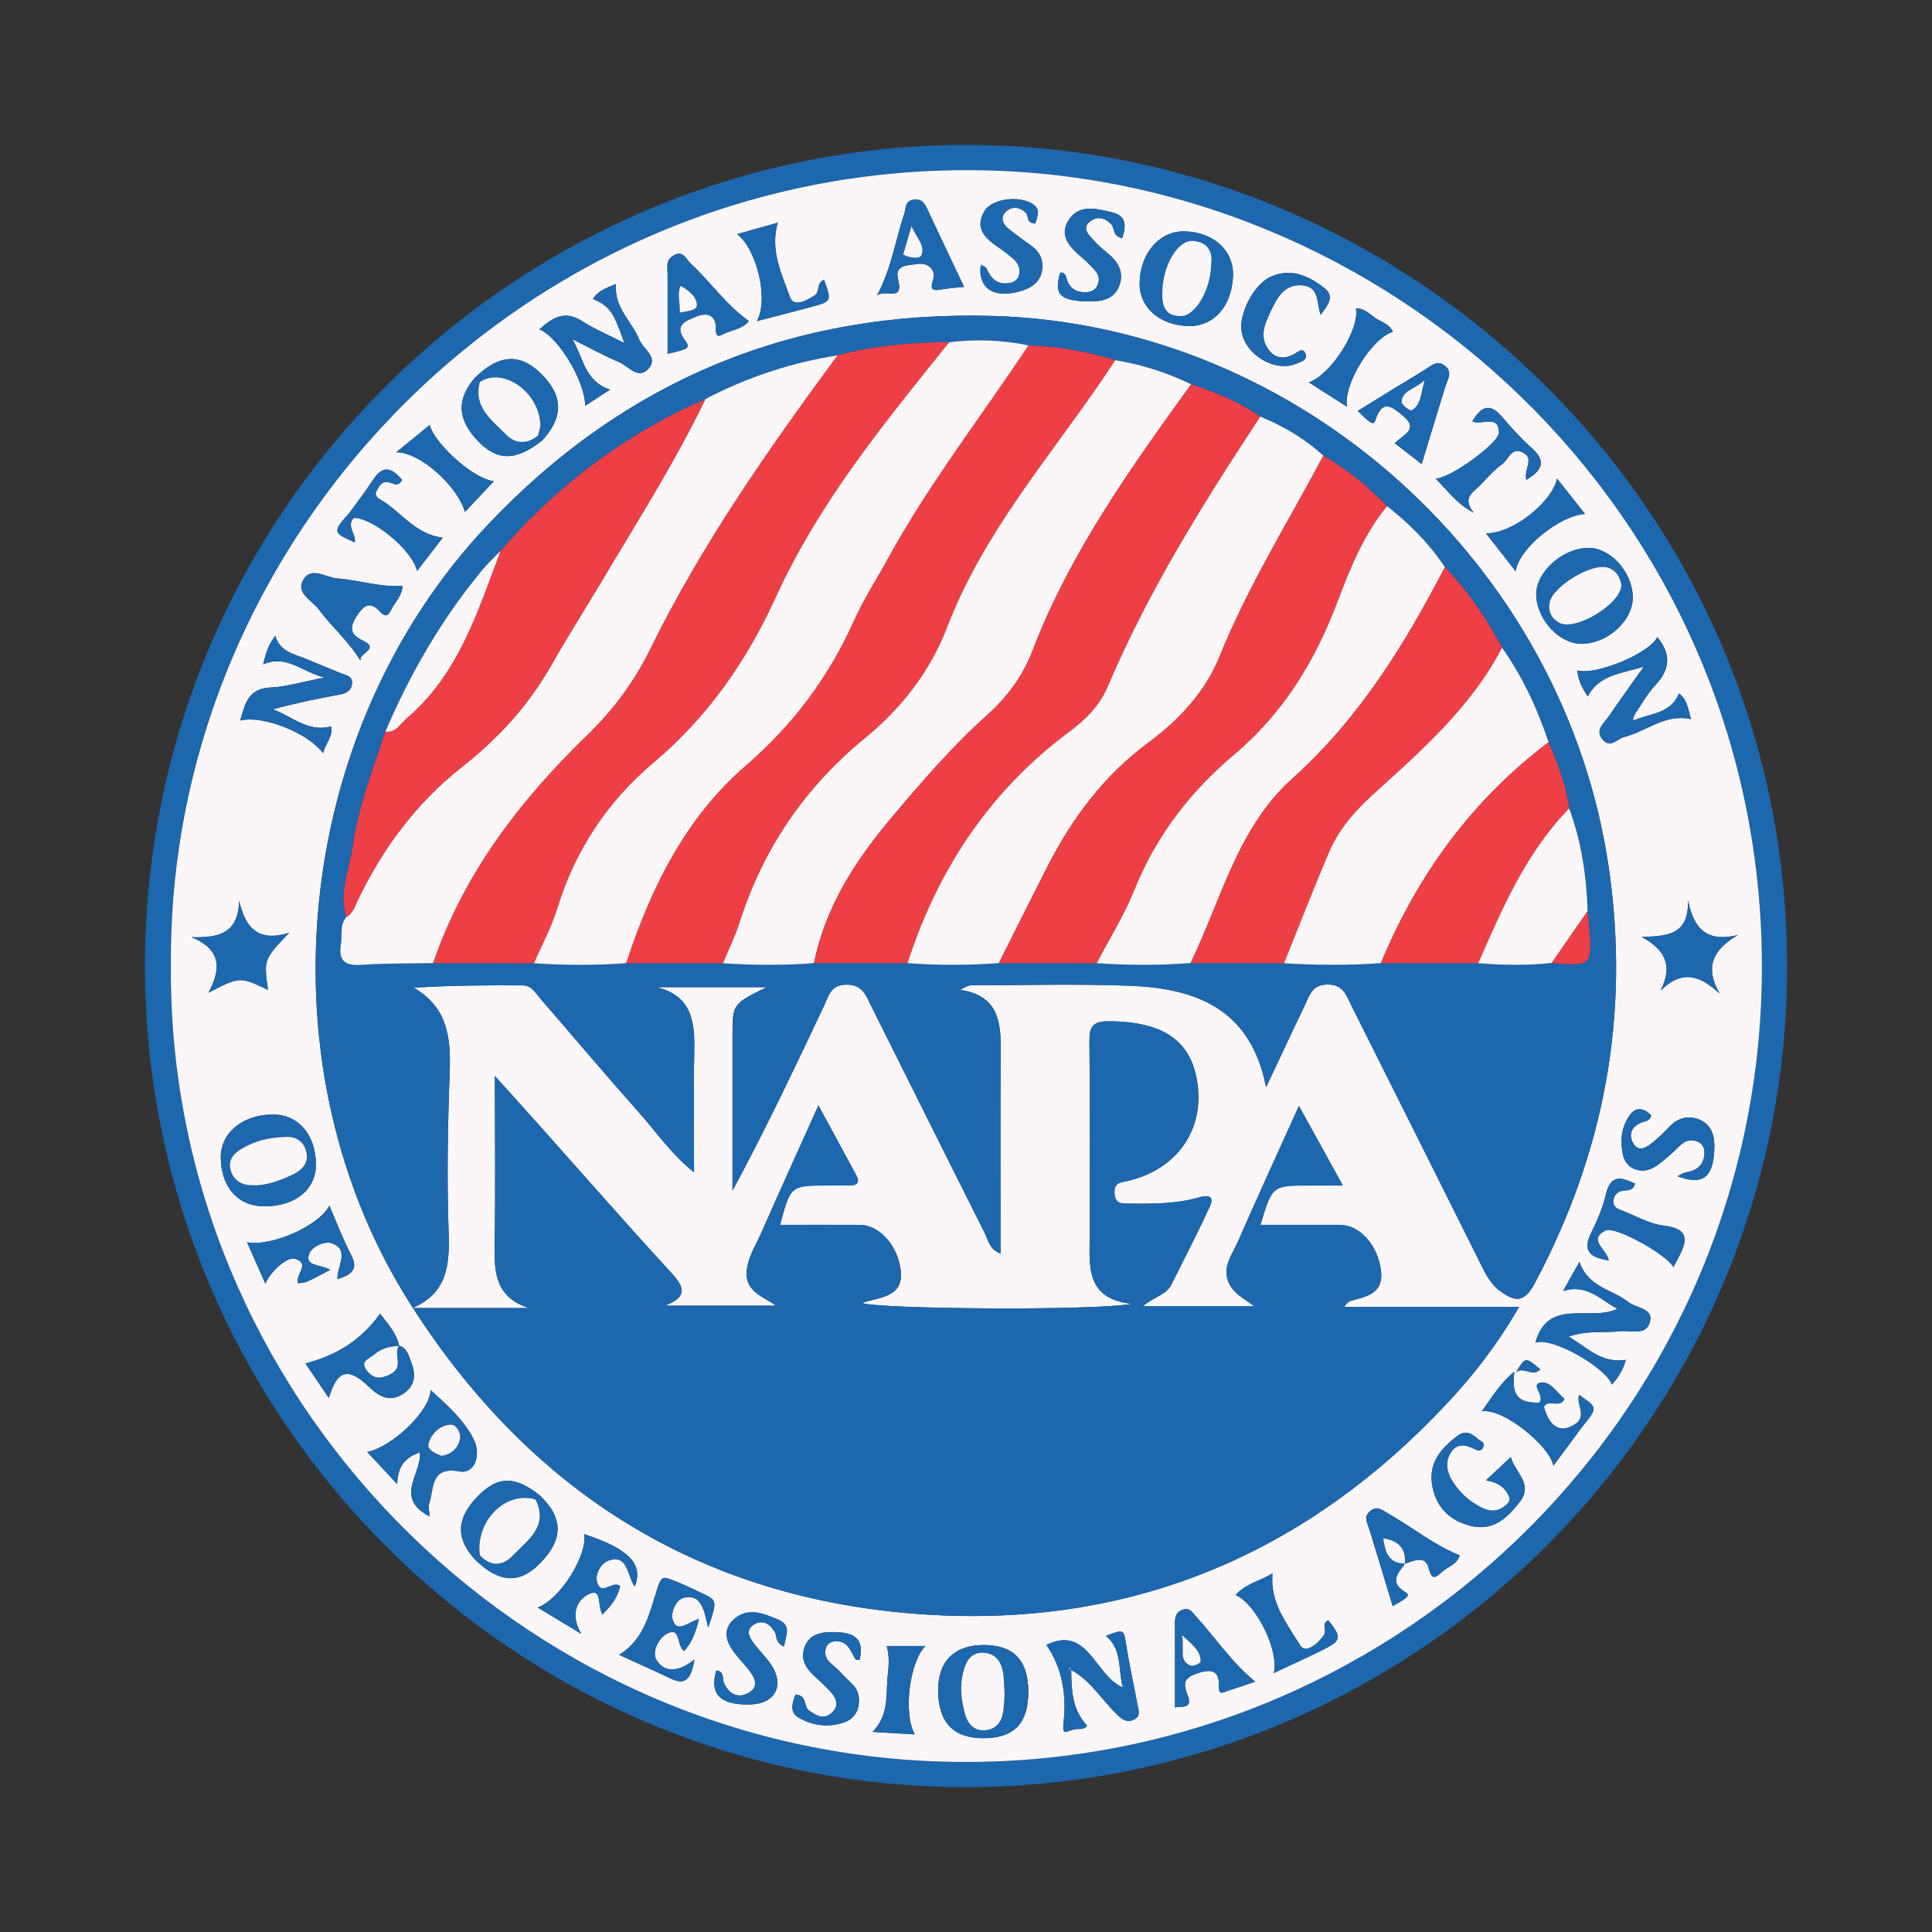 <?xml version="1.0" encoding="utf-8"?>
<!-- Generator: Adobe Illustrator 17.0.0, SVG Export Plug-In . SVG Version: 6.00 Build 0)  -->
<!DOCTYPE svg PUBLIC "-//W3C//DTD SVG 1.1//EN" "http://www.w3.org/Graphics/SVG/1.1/DTD/svg11.dtd">
<svg version="1.1" id="Layer_1" xmlns="http://www.w3.org/2000/svg" xmlns:xlink="http://www.w3.org/1999/xlink" x="0px" y="0px"
	 width="200px" height="200px" viewBox="0 0 200 200" enable-background="new 0 0 200 200" xml:space="preserve">

<rect x="0" y="0" width="200" height="200" fill="#333333" stroke="none"/>

<g>
	<path fill="#1D67AF" d="M15,99.902c0.147-48.272,40.045-85.675,86.483-84.89c45.328,0.767,84.232,38.282,83.507,86.358
		c-0.702,46.555-39.109,83.865-85.469,83.629C52.983,184.763,14.99,146.69,15,99.902z M17.69,99.931
		c-0.367,44.259,35.75,81.621,80.748,82.452c45.357,0.838,83.011-35.352,83.936-80.556c0.961-46.991-36.86-83.28-80.535-84.196
		C55.125,16.652,17.352,54.908,17.69,99.931z"/>
	<path fill="#FBF7F8" d="M17.69,99.931c-0.338-45.023,37.435-83.279,84.148-82.299c43.676,0.916,81.496,37.205,80.535,84.196
		c-0.925,45.204-38.579,81.394-83.936,80.556C53.44,181.552,17.323,144.19,17.69,99.931z M49.186,39.082
		c-1.929,2.21-1.858,4.291,0.223,6.506c2.04,2.171,3.997,2.175,6.708,0.013c2.289-2.469,2.204-4.748-0.264-7.065
		C53.734,36.547,51.626,36.719,49.186,39.082z M49.188,161.465c2.516,2.439,4.636,2.535,6.775,0.309
		c2.38-2.477,2.349-4.648-0.098-6.988c-2.582-2.056-4.398-2.003-6.489,0.189C47.235,157.217,47.175,159.285,49.188,161.465z
		 M159.323,145.216c-2.218,0.002-2.862-0.763-2.56-3.22c-1.439,1.171-2.312,2.629-3.366,4.104c2.157-0.368,6.982,3.515,7.41,5.63
		c1.087-1.466,2.061-2.779,3.034-4.093c1.557-1.918,1.557-1.918-0.378-3.241c-0.289,0.954,0.679,1.957-0.134,2.823
		c-1.598,1.263-2.874,0.689-3.502-1.574c0.427-0.889,1.628,0.219,2.127-0.831c-0.821-0.692-1.526-1.915-2.513-1.682
		C158.41,143.373,160.011,144.516,159.323,145.216z M36.629,53.608c2.01,0.019,6.021,3.303,6.551,5.491
		c0.901-1.168,1.738-2.253,2.652-3.438c-2.803-0.357-4.195-2.521-6.165-3.763c-0.367-0.231-1.023-0.481-0.672-1.113
		c0.262-0.473,0.575-1.083,1.328-0.838c0.468,0.152,0.934,0.463,1.294-0.269c-0.99-1.187-1.932-1.647-2.997-0.011
		c-0.766,1.177-1.63,2.291-2.45,3.433c-1.754,1.949-1.738,2.045,0.556,3.049C36.898,55.281,35.808,54.46,36.629,53.608z
		 M145.424,161.878c0.916-0.294,2.119-0.924,2.463,0.437c0.319,1.261,0.691,1.061,1.345,0.448c0.622-0.583,1.603-0.807,1.882-1.755
		c-2.688-1.077-4.88-2.891-7.323-4.274c-0.641-0.363-1.222-0.954-1.99-0.272c-0.659,0.585-0.25,1.192-0.057,1.819
		c0.823,2.66,1.621,5.327,2.427,7.984c1.684-0.931,1.811-1.137,1.292-1.455c-1.718-1.053-0.693-1.977-0.012-2.959L145.424,161.878z
		 M41.296,139.301l0.027,0.026c-0.301-1.423-1.285-2.395-1.974-3.33c-1.966,2.726-4.507,4.321-7.734,5.143
		c0.801,1.184,1.578,2.333,2.421,3.579c0.879-2.93,2.041-3.208,4.159-1.152c1.028,0.998,2.139,1.628,3.537,0.725
		c1.277-0.825,1.329-2.033,0.83-3.287C42.302,140.353,42.159,139.536,41.296,139.301z M110.873,172.872
		c2.106,1.102,3.227,3.227,4.922,4.76c0.484,0.437,0.883,0.685,1.533,0.411c0.782-0.329,0.546-0.941,0.447-1.482
		c-0.375-2.046-0.843-4.076-1.166-6.129c-0.283-1.801-0.218-1.811-2.126-1.087c1.722,1.418,1.24,3.48,1.758,5.344
		c-2.924-1.22-3.569-6.499-7.92-4.415c1.692,2.46,2.063,5.255,1.801,7.79c-0.155,1.495-0.023,1.314,0.935,0.995
		c0.504-0.168,1.171,0.092,1.479-0.425c-1.581-1.672-1.61-3.724-1.647-5.773L110.873,172.872z M169.605,74.39
		c-0.138-0.129-0.276-0.258-0.414-0.387c0.711-1.026,1.308-2.16,2.156-3.056c1.573-1.661,1.647-3.264,0.217-4.994
		c-0.925,1.794-6.533,3.998-8.277,3.44c0.057,1.027,0.526,1.837,1.065,2.712c1.21-2.251,3.332-2.346,5.806-3.085
		c-1.459,2.061-2.581,3.608-3.657,5.186c-0.481,0.707-1.448,1.389-0.574,2.38c0.799,0.906,1.484-0.107,2.204-0.288
		c2.3-0.576,4.232-2.447,6.913-1.853c-0.28-1.034-0.381-2.036-1.238-2.655C173.024,73.731,171.17,73.83,169.605,74.39z
		 M42.686,135.405c3.635-1.516,3.872-4.48,3.754-7.915c-0.189-5.495-0.089-11.007,0.109-16.504c0.126-3.5-0.16-6.661-3.706-8.738
		c3.893-0.25,7.604-0.263,11.315-0.241c0.859,0.005,1.249,0.752,1.729,1.308c3.435,3.971,6.821,7.987,10.309,11.91
		c1.771,1.992,3.286,4.246,5.649,6.13c0-4.357-0.066-8.351,0.021-12.342c0.067-3.075-0.119-5.888-3.887-6.822
		c3.653,0,7.306,0,11.385,0c-3.488,1.718-3.526,1.772-3.537,4.809c-0.004,1.001-0.001,2.002-0.001,3.003c0,4.417,0,8.835,0,13.252
		c3.44-6.349,6.447-12.734,9.467-19.112c0.477-1.007,0.66-2.177,2.29-2.214c1.705-0.039,2.063,1.142,2.606,2.226
		c3.913,7.813,7.796,15.64,11.728,23.443c0.366,0.727,0.479,1.724,1.659,2.18c0-7.118-0.042-14.035,0.019-20.951
		c0.027-3.031-0.229-5.761-4.189-6.359c0.527-0.306,0.83-0.468,1.133-0.468c5.421-0.012,10.848-0.16,16.262,0.036
		c6.864,0.248,12.663,2.277,14.26,10.521c1.472-3.122,2.729-5.829,4.026-8.517c0.483-1.002,0.721-2.128,2.356-2.122
		c1.606,0.006,1.901,1.085,2.406,2.091c4.476,8.926,8.943,17.857,13.403,26.791c0.524,1.049,1.022,2.103,2.002,2.822
		c1.455,1.066,2.468,1.379,3.588-0.717c7.223-13.511,9.904-27.751,7.714-42.967c-4.535-31.52-32.028-56.333-63.795-57.234
		c-20.627-0.585-38.127,6.642-52.32,21.679c-20.34,21.549-23.643,56.383-7.716,80.988c12.646,19.663,30.646,30.572,53.958,31.814
		c21.018,1.119,38.78-6.564,53.158-21.955c2.706-2.897,5.142-6.011,7.404-9.939c-6.356,0-12.225,0-18.094,0
		c0.298-0.498,0.592-0.616,0.898-0.692c1.6-0.398,3.158-0.822,2.913-3.011c-0.297-2.655-2.18-4.787-4.266-4.792
		c-2.716-0.007-5.432-0.002-8.217-0.002c1.222-4.07,1.222-4.07,5.063-4.07c1.03,0,2.061,0,3.469,0
		c-1.603-2.907-2.963-5.372-4.547-8.243c-2.268,5.02-4.35,9.542-6.343,14.102c-0.519,1.187-1.446,2.341-1.084,3.749
		c0.371,1.443,1.698,2.066,2.8,2.886c-3.74,0-7.48,0-11.514,0c1.099-0.969,2.393-1.144,2.945-2.253
		c1.333-2.679,2.72-5.334,3.962-8.055c0.558-1.222-0.3-1.193-1.155-0.947c-2.356,0.679-4.773,0.656-7.192,0.635
		c-0.773-0.007-1.473,0.048-1.512-1.105c-0.037-1.105,0.596-1.061,1.376-1.244c4.962-1.161,7.801-5.068,7.243-9.845
		c-0.537-4.6-3.48-6.653-9.18-6.682c-1.704-0.009-2.055,0.552-2.036,2.125c0.079,6.674,0.048,13.349,0.027,20.024
		c-0.01,3.198-0.451,6.596,4.38,7.105c-4.301,0.739-26.368,0.529-27.956-0.091c0.361-0.106,0.673-0.213,0.992-0.287
		c1.602-0.371,3.23-0.804,3.041-2.927c-0.238-2.669-2.216-4.866-4.232-4.874c-2.745-0.011-5.489-0.003-8.269-0.003
		c1.075-4.07,1.075-4.069,4.937-4.071c0.751,0,1.502-0.01,2.253-0.005c0.802,0.005,1.089-0.32,0.686-1.069
		c-1.232-2.285-2.472-4.565-3.912-7.22c-2.162,4.812-4.092,9.05-5.969,13.312c-0.598,1.358-1.491,2.641-1.465,4.203
		c0.03,1.815,1.758,2.292,3.054,3.218c-4.033,0-7.769,0-11.504,0c2.381-0.926,2.017-1.921,0.595-3.467
		c-4.572-4.971-9.017-10.058-13.514-15.097c-1.412-1.582-2.836-3.154-4.687-5.211c0,6.285,0.072,11.921-0.03,17.554
		c-0.052,2.855,0.139,5.384,3.565,6.467C50.739,135.408,46.711,135.408,42.686,135.405z M44.471,156.982
		c-0.027-0.59-0.159-1.011-0.042-1.344c0.542-1.546,0.056-3.872,3.161-3.313c1.521,0.274,2.293-1.692,1.421-3.381
		c-1.017-1.97-2.648-3.424-4.435-5.051c-0.054,2.198-4.042,5.936-6.561,6.41c0.983,1.056,1.918,2.061,3.101,3.331
		c0.051-1.917,0.881-2.79,2.36-3.283C43.625,152.649,40.775,155.041,44.471,156.982z M27.443,124.883
		c3.204-0.038,5.294-1.785,5.263-4.397c-0.038-3.096-1.903-5.18-4.58-5.117c-3.095,0.073-5.303,1.948-5.272,4.479
		C22.891,122.947,24.686,124.916,27.443,124.883z M164.36,56.715c-2.722,0.071-5.459,2.625-5.332,4.976
		c0.138,2.558,2.456,4.992,4.722,4.959c2.761-0.04,5.372-2.489,5.273-4.946C168.92,59.105,166.63,56.656,164.36,56.715z
		 M167.435,135.493c-2.907,1.36-7.164-1.22-8.495,3.498c1.789-0.628,7.356,2.633,7.92,4.342c0.681-0.759,1.169-1.541,1.443-2.56
		c-2.509,0.397-3.933-1.246-5.918-2.405c1.958-0.689,3.643-0.355,5.273-0.557c1.14-0.141,2.852,0.565,3.167-1.107
		c0.242-1.285-1.47-1.287-2.261-1.919c-1.646-1.314-4.143-1.486-5.061-4.159c-0.632,1.124-1.099,1.955-1.691,3.01
		C164.322,132.89,165.623,134.521,167.435,135.493z M122.997,33.753c2.605,0.076,4.475-1.973,4.642-5.086
		c0.143-2.668-1.932-4.63-4.988-4.717c-2.609-0.074-4.646,2.268-4.679,5.38C117.946,31.824,120.039,33.667,122.997,33.753z
		 M59.247,35.109c1.611,0.803,3.19,1.681,4.845,2.381c0.97,0.41,1.994,1.882,3.065,0.648c1.01-1.164-0.583-2.007-0.986-2.99
		c-0.782-1.912-2.643-3.336-2.406-5.754c-1.002,0.424-1.871,0.706-2.384,1.559c1.69,0.711,2.145,1.322,3.243,4.554
		c-1.652-0.845-3.093-1.446-4.387-2.276c-1.81-1.161-3.075-0.32-4.398,0.862c1.966,0.793,4.736,5.392,4.737,7.918
		c0.859-0.56,1.651-1.076,2.583-1.683C60.499,39.486,60.391,36.977,59.247,35.109z M106.452,175.134
		c-0.005-3.264-1.518-4.846-4.627-4.841c-3.08,0.006-4.756,1.72-4.712,4.821c0.045,3.218,1.625,4.839,4.705,4.825
		C104.981,179.926,106.457,178.395,106.452,175.134z M27.244,68.772c2.431-1.032,3.863,0.722,6.346,1.366
		c-2.326,0.449-3.938,0.956-5.571,1.03c-2.311,0.105-2.651,1.649-3.154,3.424c2.275-0.584,6.985,1.233,8.578,3.374
		c0.292-1.075,1.055-1.771,0.833-2.762c-2.458,0.631-4.079-1.103-6.041-1.773c2.313-0.634,4.59-1.1,6.875-1.519
		c0.732-0.134,1.298-0.416,1.335-1.208c0.036-0.773-0.689-0.812-1.196-1.025c-1.148-0.483-2.31-0.935-3.453-1.428
		c-1.267-0.546-2.79-0.715-3.296-2.429C27.783,66.726,27.522,67.583,27.244,68.772z M73.306,168.506
		c0.947-2.82,0.951-2.829-0.647-3.579c-1.053-0.495-2.101-1.015-3.19-1.416c-0.711-0.262-0.994-0.375-1.391,0.842
		c-0.805,2.466-1.307,5.314-3.989,6.955c1.865,0.855,3.608,1.628,5.326,2.449c1.634,0.781,2.13-0.038,2.478-1.965
		c-1.582,1.265-3.062,1.426-3.91,0.089c-0.582-0.918,0.266-2.358,1.072-2.772c1.438-0.739,0.962,1.225,1.766,1.811
		c0.801-0.9,1.181-1.872,1.537-3.33c-1.168,0.37-2.315,1.539-2.729,0.057c-0.193-0.69,0.295-2.047,1.18-2.255
		C72.502,164.993,72.889,166.489,73.306,168.506z M153.82,153.251c1.215,0.187,1.972,0.711,2.384,1.632
		c0.252,0.562-0.275,0.933-0.665,1.183c-0.998,0.642-1.944,0.172-2.797-0.35c-1.002-0.613-1.822-1.454-2.439-2.466
		c-0.559-0.917-0.692-1.917-0.142-2.844c0.585-0.987,1.504-0.895,2.41-0.434c0.413,0.211,0.781,0.339,0.994-0.218
		c0.168-0.439-0.269-0.539-0.485-0.725c-0.644-0.555-1.298-1.071-2.199-0.393c-1.68,1.264-2.985,2.751-2.64,5.021
		c0.348,2.287,1.776,3.747,3.984,4.299c2.28,0.57,3.729-0.723,5.051-2.407c1.525-1.941-0.418-3.047-0.878-4.717
		C155.464,151.709,154.642,152.48,153.82,153.251z M37.318,68.405c-0.239-0.794,2.041-1.214,0.288-2.067
		c-1.335-0.65-1.46-1.303-0.734-2.476c0.666-1.076,1.392-1.756,2.437-0.574c0.714,0.808,0.981,0.236,1.233-0.254
		c0.389-0.755,1.103-1.387,1.118-2.391c-2.377,0.168-4.523-0.602-6.729-0.762c-1.19-0.086-2.777-1.322-3.584,0.224
		c-0.694,1.33,0.986,2.072,1.67,3.002C34.327,64.889,36.069,66.346,37.318,68.405z M129.94,174.086
		c-2.554-2.106-4.118-4.571-6.079-6.683c-0.37-0.399-0.636-1.018-1.396-0.778c-0.824,0.26-0.837,0.897-0.834,1.59
		c0.012,2.858,0.005,5.717,0.005,8.552c0.398-0.199,1.911,0.268,1.328-1.216c-0.535-1.362-0.388-1.869,1.006-2.333
		c1.459-0.485,2.272-0.292,2.213,1.36c-0.036,1.005,0.494,0.584,0.903,0.459C127.947,174.773,128.796,174.47,129.94,174.086z
		 M21.573,102.772c3.256-1.69,3.256-1.69,6.169-0.297c-0.439-3.166-0.439-3.166,2.203-5.918c-3.139,0.986-4.525-0.403-5.187-3.314
		c-0.092,3.491-2.252,3.846-4.943,3.773C22.894,98.27,22.934,100.259,21.573,102.772z M64.206,164.177
		c-0.828-0.6-1.943,1.071-2.385-0.349c-0.292-0.938,0.477-2.04,1.156-2.276c2.068-0.719,1.913,1.564,2.733,2.684
		c0.937-2.358-0.678-3.93-5.238-5.423c0.388,2.066-2.434,6.751-4.82,7.59c1.465,0.887,2.75,1.665,4.523,2.739
		c-1.24-2.158-0.364-3.603,0.859-4.154c1.318-0.594,0.782,1.27,1.331,2.139C63.33,166.173,63.962,165.311,64.206,164.177z
		 M174.745,93.206c0.082,3.75-2.344,3.663-4.785,3.793c2.249,1.234,3.319,2.8,1.944,5.549c2.343-2.291,4.133-1.481,6.124,0.31
		c-1.618-2.741-0.686-4.57,1.876-6.063C176.75,97.559,175.361,96.244,174.745,93.206z M34.196,131.445
		c-1.157-0.596-2.691-0.355-2.184-1.669c0.302-0.785,1.677-1.322,2.344-1.079c1.893,0.689,0.526,2.377,0.574,3.72
		c1.473-0.469,2.212-1.011,1.4-2.548c-0.839-1.589-1.465-3.292-2.234-5.059c-1.074,2.088-6.001,4.27-8.523,3.789
		c0.64,1.446,1.234,2.788,1.9,4.291c0.56-1.37,2.333-2.831,3.073-2.585c1.643,0.546-0.024,1.637,0.319,2.542
		c0.351-0.063,0.679-0.061,0.95-0.184C32.483,132.36,33.125,131.999,34.196,131.445z M173.652,121.763
		c2.671,1.007,3.733,0.074,3.814-2.898c0.034-1.231-0.251-2.4-1.471-2.933c-1.155-0.505-2.271-0.253-3.182,0.709
		c-0.514,0.543-1.049,1.073-1.628,1.544c-0.645,0.525-1.495,1.191-2.103,0.193c-0.514-0.844-0.251-1.792,0.882-2.184
		c0.379-0.131,0.825-0.163,0.975-0.71c-0.627-0.694-1.479-0.959-2.094-0.207c-0.991,1.212-1.167,2.739-0.84,4.26
		c0.214,0.993,0.942,1.582,1.946,1.638c0.463,0.026,1.002-0.154,1.402-0.406c0.627-0.395,1.171-0.923,1.74-1.407
		c0.735-0.625,1.306-1.616,2.508-1.228c0.623,0.201,0.898,0.707,0.838,1.369c-0.108,1.204-0.879,1.699-1.975,1.877
		C174.238,121.417,174.03,121.58,173.652,121.763z M69.111,36.624c2.201-0.488,2.375-0.62,1.831-1.343
		c-1.193-1.582-0.084-1.995,1.047-2.479c1.275-0.545,2.169-0.155,2.118,1.257c-0.038,1.047,0.541,0.647,0.848,0.495
		c0.838-0.416,1.884-0.469,2.569-1.316c-2.379-1.69-3.969-4.053-6.02-5.952c-0.483-0.447-0.753-1.423-1.776-0.843
		c-0.853,0.484-0.618,1.255-0.617,1.981C69.112,31.142,69.111,33.86,69.111,36.624z M144.388,45.882
		c0.982,0.76,1.884,1.459,2.784,2.157c0.843-2.766,1.645-5.423,2.465-8.074c0.215-0.695,0.737-1.415-0.002-2.052
		c-0.862-0.744-1.545,0.013-2.221,0.42c-2.3,1.387-4.582,2.803-6.856,4.199c1.411,1.422,1.646,1.498,1.827,0.939
		c0.729-2.25,1.795-1.314,2.877-0.403C146.939,44.479,145.2,45.03,144.388,45.882z M82.357,175.418
		c-0.338,0.824-0.637,1.808,0.253,2.348c1.456,0.884,3.148,1.112,4.8,0.525c1.022-0.363,1.533-1.206,1.511-2.341
		c-0.012-0.621-0.229-1.131-0.651-1.564c-0.463-0.477-0.95-0.931-1.401-1.419c-0.642-0.694-1.758-1.149-1.359-2.402
		c0.13-0.407,0.521-0.637,0.976-0.659c1.286-0.062,1.56,0.997,2.049,1.832c0.053,0.09,0.295,0.068,0.449,0.098
		c0.487-2.088-0.344-2.923-2.947-2.884c-1.11,0.017-2.186,0.25-2.691,1.416c-0.493,1.14-0.097,2.105,0.742,2.929
		c0.652,0.64,1.363,1.226,1.959,1.913c0.595,0.684,0.826,1.481-0.029,2.168c-0.825,0.663-1.524,0.195-2.241-0.292
		C83.164,176.669,83.593,175.503,82.357,175.418z M107.185,23.134c0.155-0.696,0.629-1.416-0.286-2.016
		c-1.402-0.919-4.226-0.543-4.975,0.717c-1.116,1.876,0.154,2.895,1.519,3.837c0.205,0.141,0.416,0.275,0.607,0.433
		c0.755,0.625,1.724,1.143,1.438,2.375c-0.127,0.547-0.599,0.775-1.119,0.841c-1.195,0.152-1.813-0.542-2.251-1.534
		c-0.074-0.167-0.363-0.239-0.587-0.375c-0.338,2.493,1.424,3.579,4.265,2.681c0.972-0.307,1.828-0.868,2.051-1.965
		c0.215-1.061-0.122-1.964-1.012-2.626c-0.798-0.593-1.613-1.166-2.391-1.784c-0.671-0.533-0.961-1.273-0.238-1.875
		c0.614-0.512,1.429-0.411,2.016,0.224C106.512,22.381,106.219,23.134,107.185,23.134z M136.723,32.584
		c0.658-0.915,1.543-1.859,0.367-2.771c-1.625-1.26-3.435-2.117-5.55-1.162c-1.725,0.779-3.302,3.785-3.011,5.645
		c0.386,2.471,3.507,4.306,5.718,3.332c0.412-0.181,1.115-0.346,0.923-0.95c-0.246-0.772-0.77-0.266-1.175-0.04
		c-0.892,0.497-1.794,0.553-2.503-0.237c-1.236-1.378-0.585-2.861,0.058-4.198c0.641-1.335,1.375-2.814,3.233-2.666
		C136.669,29.686,136.239,31.379,136.723,32.584z M81.156,170.45c0.2-1.163,0.83-2.195-0.634-2.809
		c-1.565-0.656-3.214-1.315-4.656,0.085c-1.091,1.06-0.665,2.294,0.168,3.374c0.457,0.593,0.978,1.136,1.446,1.721
		c0.678,0.849,1.182,1.826-0.089,2.478c-1.037,0.531-1.932,0.035-2.433-1.04c-0.22-0.473,0.07-1.254-0.807-1.329
		c-0.743,2.479,0.457,3.639,3.63,3.511c2.396-0.097,3.408-1.872,2.165-3.924c-0.512-0.845-1.259-1.543-1.863-2.336
		c-0.534-0.701-0.99-1.534,0.082-2.078c0.871-0.442,1.601,0.069,2.056,0.869C80.451,169.378,80.199,170,81.156,170.45z
		 M158.002,49.678c1.66-1.003,2.101-1.921,0.571-3.286c-1.113-0.992-2.123-2.112-3.092-3.249c-1.252-1.471-2.148-1.079-3.077,0.478
		c0.984,0.456,2.733-0.773,2.771,1.153c0.021,1.075-5.079,4.775-6.562,4.766c1.25,1.226,2.093,2.556,3.945,3.533
		c-1.246-1.542-0.072-2.086,0.629-2.804c0.755-0.774,1.47-1.617,2.337-2.242c0.645-0.465,0.921-1.793,2.125-1.181
		C158.876,47.469,157.754,48.468,158.002,49.678z M116.182,24.652c0.398-1.29,0.473-2.318-1.158-2.698
		c-1.583-0.368-3.288-0.801-4.344,0.746c-1.159,1.699,0.105,2.926,1.358,3.996c0.19,0.162,0.388,0.319,0.554,0.503
		c0.594,0.657,1.486,1.201,1.037,2.308c-0.205,0.506-0.649,0.722-1.196,0.739c-1.049,0.032-1.755-0.408-2.028-1.452
		c-0.089-0.34-0.217-0.622-0.646-0.571c-0.702,2.268-0.024,2.935,2.953,2.979c1.326,0.02,2.567-0.202,3.122-1.546
		c0.539-1.307,0.035-2.424-1.024-3.318c-0.571-0.482-1.153-0.965-1.649-1.52c-0.477-0.534-1.196-1.188-0.322-1.885
		c0.736-0.587,1.535-0.42,2.208,0.295C115.431,23.635,115.135,24.455,116.182,24.652z M166.554,130.476
		c-0.311-1.243-2.209-2.158-0.355-3.097c0.993-0.503,6.42,2.534,7.032,3.8c0.172-0.332,0.315-0.625,0.472-0.911
		c0.971-1.765,1.264-3.062-1.477-3.392c-1.515-0.182-2.946-1.052-4.418-1.602c-0.406-0.152-0.788-0.353-0.801-0.826
		c-0.014-0.539,0.27-0.975,0.786-1.144c0.51-0.166,1.217,0.133,1.461-0.769c-1.396-0.686-2.514-1.001-3.014,1.107
		c-0.321,1.356-0.877,2.683-1.504,3.935C163.865,129.315,164.363,130.162,166.554,130.476z M99.798,29.696
		c-1.255-2.651-2.461-5.186-3.652-7.728c-0.318-0.679-0.531-1.409-1.54-1.301c-0.972,0.104-0.814,0.951-1.005,1.503
		c-0.908,2.625-1.244,5.432-2.812,8.423c1.003-0.752,2.794,0.776,2.166-1.758c-0.343-1.384,0.978-1.366,2.001-1.507
		c1.301-0.18,1.917,0.782,1.667,1.535c-0.43,1.298,0.012,1.229,0.945,1.081C98.296,29.827,99.034,29.778,99.798,29.696z
		 M131.864,173.196c1.969-0.929,3.62-1.667,5.233-2.482c1.764-0.892,1.791-1.242,0.411-2.99c-0.763,0.341-0.14,1.093-0.444,1.532
		c-0.612,0.883-1.906,1.997-2.461,1.083c-1.352-2.227-3.168-4.418-2.874-7.466c-1.275,0.783-2.769,1.057-3.82,2.244
		C129.973,165.984,132.425,170.77,131.864,173.196z M78.344,33.247c2.187-0.57,3.944-1.013,5.693-1.489
		c2.064-0.561,2.061-0.574,1.269-2.785c-0.798,0.253-0.4,1.237-0.968,1.604c-0.832,0.536-2.173,1.261-2.549,0.204
		c-0.855-2.401-2.103-4.844-1.274-7.73c-1.419,0.4-2.753,0.776-4.212,1.187C78.328,25.761,79.62,31.013,78.344,33.247z
		 M139.437,42.103c-0.39-2.439,2.709-7.223,4.755-7.739c-0.31-0.777-1.089-0.988-1.696-1.366c-0.662-0.413-1.214-1.103-2.132-1.08
		c0.42,2.111-2.537,6.855-4.872,7.663C136.812,40.424,138.028,41.202,139.437,42.103z M41.019,46.819
		c2.447-0.03,6.357,3.503,7.112,6.183c1-1.067,1.934-2.062,2.988-3.186c-2.325-0.321-6.212-4.068-6.639-5.816
		C43.518,44.784,42.38,45.71,41.019,46.819z M153.822,55.205c1.039,1.325,1.959,2.499,3.082,3.932
		c0.329-2.415,4.642-5.806,7.175-5.927c-0.972-1.233-1.874-2.376-2.89-3.664C160.6,52.105,156.47,55.276,153.822,55.205z
		 M95.805,170.397c-1.548,0-2.78,0-4.013,0c0.274,0.968,0.234,1.939,0.117,2.931c-0.236,2,0.2,4.134-1.581,5.96
		c1.657,0.098,2.955,0.175,4.371,0.259C93.501,177.475,94.111,172.077,95.805,170.397z M156.951,142.05
		c0.796-0.642,1.74,0.577,2.492-0.304C157.897,140.46,157.897,140.46,156.951,142.05z"/>
	<path fill="#1D67AF" d="M42.682,135.408c4.029,0,8.058,0,12.087,0c-3.426-1.083-3.617-3.612-3.565-6.467
		c0.103-5.633,0.03-11.269,0.03-17.554c1.85,2.056,3.274,3.628,4.687,5.211c4.498,5.039,8.943,10.126,13.514,15.097
		c1.422,1.546,1.787,2.542-0.595,3.467c3.736,0,7.471,0,11.504,0c-1.296-0.926-3.024-1.403-3.054-3.218
		c-0.026-1.561,0.867-2.845,1.465-4.203c1.877-4.262,3.806-8.501,5.969-13.312c1.44,2.655,2.68,4.935,3.912,7.22
		c0.404,0.749,0.117,1.074-0.686,1.069c-0.751-0.005-1.502,0.005-2.253,0.005c-3.862,0.001-3.862,0.001-4.937,4.071
		c2.779,0,5.524-0.008,8.269,0.003c2.016,0.008,3.995,2.204,4.232,4.874c0.189,2.123-1.439,2.556-3.041,2.927
		c-0.319,0.074-0.631,0.182-0.992,0.287c1.588,0.62,23.655,0.831,27.956,0.091c-4.831-0.509-4.39-3.906-4.38-7.105
		c0.022-6.675,0.052-13.35-0.027-20.024c-0.019-1.573,0.333-2.134,2.036-2.125c5.7,0.03,8.644,2.083,9.18,6.682
		c0.558,4.778-2.281,8.684-7.243,9.845c-0.78,0.183-1.413,0.138-1.376,1.244c0.039,1.153,0.739,1.098,1.512,1.105
		c2.418,0.021,4.836,0.043,7.192-0.635c0.855-0.246,1.713-0.275,1.155,0.947c-1.242,2.721-2.629,5.376-3.962,8.055
		c-0.552,1.109-1.845,1.284-2.945,2.253c4.034,0,7.774,0,11.514,0c-1.102-0.821-2.429-1.444-2.8-2.886
		c-0.362-1.408,0.565-2.562,1.084-3.749c1.993-4.56,4.075-9.082,6.343-14.102c1.584,2.871,2.944,5.337,4.547,8.243
		c-1.408,0-2.438,0-3.469,0c-3.84,0-3.84,0-5.063,4.07c2.786,0,5.502-0.005,8.217,0.002c2.085,0.005,3.969,2.137,4.266,4.792
		c0.245,2.189-1.313,2.613-2.913,3.011c-0.305,0.076-0.6,0.194-0.898,0.692c5.869,0,11.738,0,18.094,0
		c-2.261,3.928-4.697,7.042-7.404,9.939c-14.379,15.391-32.14,23.074-53.158,21.955c-23.312-1.242-41.312-12.151-53.958-31.814
		L42.682,135.408z"/>
	<path fill="#1D67AF" d="M42.729,135.372c-15.927-24.605-12.623-59.439,7.716-80.988c14.192-15.036,31.693-22.264,52.32-21.679
		c31.768,0.901,59.26,25.714,63.795,57.234c2.189,15.216-0.491,29.456-7.714,42.967c-1.12,2.096-2.133,1.783-3.588,0.717
		c-0.98-0.719-1.479-1.773-2.002-2.822c-4.46-8.934-8.927-17.865-13.403-26.791c-0.504-1.006-0.8-2.085-2.406-2.091
		c-1.636-0.006-1.873,1.12-2.356,2.122c-1.297,2.688-2.554,5.396-4.026,8.517c-1.597-8.244-7.397-10.273-14.26-10.521
		c-5.414-0.196-10.841-0.049-16.262-0.036c-0.303,0.001-0.605,0.163-1.133,0.468c3.96,0.598,4.216,3.328,4.189,6.359
		c-0.062,6.916-0.019,13.832-0.019,20.951c-1.18-0.456-1.293-1.453-1.659-2.18c-3.932-7.803-7.815-15.631-11.728-23.443
		c-0.543-1.084-0.901-2.266-2.606-2.226c-1.63,0.038-1.813,1.207-2.29,2.214c-3.021,6.378-6.027,12.763-9.467,19.112
		c0-4.417,0-8.835,0-13.252c0-1.001-0.003-2.002,0.001-3.003c0.011-3.037,0.048-3.091,3.537-4.809c-4.079,0-7.732,0-11.385,0
		c3.767,0.934,3.954,3.747,3.887,6.822c-0.087,3.991-0.021,7.985-0.021,12.342c-2.363-1.884-3.878-4.138-5.649-6.13
		c-3.489-3.924-6.874-7.939-10.309-11.91c-0.481-0.556-0.87-1.303-1.729-1.308c-3.711-0.021-7.422-0.009-11.315,0.241
		c3.546,2.077,3.832,5.238,3.706,8.738c-0.198,5.497-0.298,11.01-0.109,16.504c0.118,3.434-0.119,6.399-3.756,7.916
		C42.682,135.408,42.729,135.372,42.729,135.372z M164.35,94.317c-0.112-3.638-0.649-7.201-1.907-10.634
		c-0.325-2.403-1.196-4.636-2.134-6.848c-1.16-3.482-2.699-6.777-4.815-9.789c-1.608-3.042-3.544-5.85-5.923-8.345
		c-1.633-2.444-3.675-4.498-5.985-6.299c-1.958-2.047-4.14-3.811-6.59-5.24c-1.931-1.745-4.13-3.055-6.532-4.037
		c-2.201-1.509-4.642-2.507-7.156-3.35c-2.501-1.202-5.115-2.044-7.854-2.493c-2.934-0.887-5.925-1.433-8.993-1.529
		c-2.714-0.574-5.448-0.65-8.199-0.329c-3.909,0.006-7.777,0.356-11.568,1.361c-4.806,0.76-9.365,2.267-13.677,4.522
		c-8.27,3.62-15.31,8.899-21.204,15.723c-0.629,0.653-1.304,1.268-1.881,1.964c-4.204,5.067-7.46,10.707-10.045,16.747
		c-1.286,3.916-2.802,7.786-3.368,11.883c-0.333,2.412-1.476,4.782-0.663,7.304c-0.726,0.83-0.404,1.866-0.564,2.809
		c-0.299,1.767,0.46,2.264,2.162,2.142c2.448-0.175,4.912-0.129,7.37-0.178c3.484,0.005,6.967,0.01,10.451,0.015
		c3.178,0.212,6.356,0.224,9.533-0.008c3.346,0.002,6.692,0.004,10.038,0.006c3.141,0.212,6.282,0.234,9.423-0.015
		c3.226,0.002,6.452,0.003,9.677,0.005c3.15,0.231,6.301,0.235,9.451-0.003c3.378,0.003,6.756,0.006,10.134,0.009
		c3.239,0.216,6.478,0.246,9.716-0.02c3.224,0.008,6.447,0.016,9.671,0.024c3.343,0.208,6.686,0.232,10.028-0.013
		c3.359,0.003,6.719,0.005,10.078,0.008c2.536,0.213,5.071,0.249,7.605-0.025c4.173,0.334,4.175,0.334,3.864-3.893
		C164.459,95.299,164.399,94.809,164.35,94.317z"/>
	<path fill="#1D67AF" d="M44.471,156.982c-3.696-1.941-0.846-4.333-0.996-6.632c-1.479,0.493-2.308,1.366-2.36,3.283
		c-1.182-1.27-2.118-2.275-3.101-3.331c2.519-0.474,6.508-4.212,6.561-6.41c1.788,1.627,3.419,3.081,4.435,5.051
		c0.872,1.689,0.1,3.655-1.421,3.381c-3.105-0.559-2.619,1.767-3.161,3.313C44.312,155.971,44.444,156.392,44.471,156.982z
		 M45.7,150.71c1.009-0.148,1.703-0.787,1.909-1.708c0.144-0.642-0.36-1.55-0.978-1.517c-1.108,0.06-1.982,0.928-2.262,1.959
		C44.187,150.117,45.075,150.433,45.7,150.71z"/>
	<path fill="#1D67AF" d="M27.443,124.883c-2.758,0.033-4.552-1.936-4.59-5.035c-0.031-2.53,2.178-4.406,5.272-4.479
		c2.677-0.063,4.542,2.021,4.58,5.117C32.738,123.099,30.648,124.845,27.443,124.883z M29.419,117.706
		c-1.806,0.057-3.229,0.486-4.514,1.281c-0.727,0.45-1.273,1.114-1.044,2.072c0.242,1.014,0.984,1.542,1.966,1.624
		c1.531,0.128,2.953-0.397,4.311-1.015c1.023-0.465,1.904-1.197,1.553-2.501C31.35,117.902,30.328,117.609,29.419,117.706z"/>
	<path fill="#1D67AF" d="M164.36,56.715c2.27-0.059,4.559,2.39,4.664,4.989c0.099,2.457-2.512,4.906-5.273,4.946
		c-2.266,0.033-4.584-2.401-4.722-4.959C158.902,59.34,161.638,56.787,164.36,56.715z M167.842,60.55
		c-0.144-0.788-0.506-1.495-1.406-1.786c-1.62-0.524-5.682,1.915-6.012,3.605c-0.182,0.934,0.18,1.643,0.978,2.094
		C163.039,65.389,167.831,62.52,167.842,60.55z"/>
	<path fill="#1D67AF" d="M169.605,74.39c1.565-0.56,3.419-0.659,4.202-2.599c0.857,0.618,0.958,1.621,1.238,2.655
		c-2.681-0.594-4.614,1.277-6.913,1.853c-0.72,0.18-1.405,1.193-2.204,0.288c-0.874-0.99,0.092-1.673,0.574-2.38
		c1.075-1.579,2.198-3.125,3.657-5.186c-2.475,0.739-4.596,0.833-5.806,3.085c-0.539-0.875-1.008-1.685-1.065-2.712
		c1.744,0.558,7.352-1.646,8.277-3.44c1.43,1.73,1.356,3.332-0.217,4.994c-0.848,0.896-1.446,2.029-2.155,3.056
		c-0.049,0.184-0.1,0.368-0.15,0.552C169.229,74.501,169.417,74.446,169.605,74.39z"/>
	<path fill="#1D67AF" d="M167.435,135.493c-1.812-0.972-3.113-2.602-5.622-1.856c0.592-1.054,1.059-1.886,1.691-3.01
		c0.918,2.672,3.415,2.845,5.061,4.159c0.791,0.631,2.503,0.634,2.261,1.919c-0.315,1.672-2.027,0.965-3.167,1.107
		c-1.63,0.202-3.315-0.133-5.273,0.557c1.985,1.16,3.408,2.802,5.918,2.405c-0.275,1.019-0.762,1.8-1.443,2.56
		c-0.564-1.709-6.131-4.97-7.92-4.342C160.271,134.273,164.527,136.852,167.435,135.493z"/>
	<path fill="#1D67AF" d="M122.997,33.753c-2.958-0.087-5.051-1.929-5.025-4.423c0.033-3.112,2.07-5.454,4.679-5.38
		c3.056,0.086,5.131,2.048,4.988,4.717C127.472,31.78,125.602,33.83,122.997,33.753z M125.39,27.24
		c0.147-1.264-0.435-2.163-1.847-2.299c-1.587-0.153-3.144,2.455-3.223,5.235c-0.039,1.38,0.188,2.551,1.92,2.543
		C123.765,32.712,125.348,29.984,125.39,27.24z"/>
	<path fill="#1D67AF" d="M59.247,35.109c1.144,1.868,1.252,4.377,3.913,5.218c-0.933,0.608-1.725,1.124-2.583,1.683
		c-0.002-2.527-2.771-7.125-4.737-7.918c1.324-1.181,2.588-2.023,4.398-0.862c1.294,0.83,2.735,1.432,4.387,2.276
		c-1.098-3.232-1.553-3.843-3.243-4.554c0.512-0.852,1.381-1.134,2.384-1.559c-0.237,2.417,1.624,3.842,2.406,5.754
		c0.402,0.983,1.996,1.826,0.986,2.99c-1.071,1.234-2.094-0.238-3.065-0.648C62.438,36.791,60.858,35.912,59.247,35.109z"/>
	<path fill="#1D67AF" d="M106.452,175.134c0.005,3.26-1.472,4.791-4.634,4.806c-3.08,0.014-4.66-1.607-4.705-4.825
		c-0.043-3.101,1.633-4.816,4.712-4.821C104.935,170.288,106.447,171.871,106.452,175.134z M103.993,175.429
		c-0.052-0.85-0.054-1.517-0.142-2.172c-0.159-1.18-0.75-2.086-2.014-2.159c-1.315-0.076-1.833,0.854-2.125,2.003
		c-0.382,1.505-0.203,2.973,0.22,4.415c0.273,0.929,0.869,1.643,1.952,1.6c1.035-0.042,1.697-0.662,1.91-1.648
		C103.949,176.745,103.943,175.988,103.993,175.429z"/>
	<path fill="#1D67AF" d="M27.244,68.772c0.278-1.189,0.54-2.046,1.257-2.948c0.506,1.714,2.029,1.882,3.296,2.429
		c1.144,0.493,2.305,0.945,3.453,1.428c0.507,0.213,1.232,0.252,1.196,1.025c-0.037,0.791-0.602,1.073-1.335,1.208
		c-2.285,0.419-4.562,0.886-6.875,1.519c1.962,0.67,3.583,2.403,6.041,1.773c0.222,0.99-0.542,1.686-0.833,2.762
		c-1.593-2.142-6.302-3.959-8.578-3.374c0.504-1.775,0.843-3.32,3.154-3.424c1.632-0.074,3.245-0.58,5.571-1.03
		C31.107,69.494,29.674,67.74,27.244,68.772z"/>
	<path fill="#1D67AF" d="M110.887,172.86c0.037,2.049,0.066,4.101,1.647,5.773c-0.308,0.516-0.975,0.257-1.479,0.425
		c-0.958,0.319-1.09,0.5-0.935-0.995c0.263-2.535-0.108-5.33-1.801-7.79c4.351-2.084,4.997,3.196,7.92,4.415
		c-0.518-1.864-0.036-3.926-1.758-5.344c1.908-0.724,1.843-0.713,2.126,1.087c0.323,2.053,0.79,4.083,1.166,6.129
		c0.099,0.541,0.335,1.153-0.447,1.482c-0.65,0.273-1.049,0.026-1.533-0.411c-1.694-1.533-2.815-3.658-4.922-4.76
		c-0.049-0.09-0.098-0.181-0.148-0.271c-0.011,0.054-0.05,0.134-0.028,0.156C110.744,172.807,110.822,172.828,110.887,172.86z"/>
	<path fill="#1D67AF" d="M73.306,168.506c-0.417-2.018-0.804-3.513-2.499-3.115c-0.885,0.208-1.372,1.565-1.18,2.255
		c0.414,1.482,1.561,0.313,2.729-0.057c-0.356,1.458-0.735,2.43-1.537,3.33c-0.803-0.586-0.328-2.551-1.766-1.811
		c-0.806,0.414-1.654,1.855-1.072,2.772c0.848,1.337,2.328,1.176,3.91-0.089c-0.349,1.927-0.845,2.746-2.478,1.965
		c-1.719-0.821-3.461-1.594-5.326-2.449c2.682-1.641,3.184-4.489,3.989-6.955c0.397-1.217,0.68-1.104,1.391-0.842
		c1.09,0.401,2.137,0.921,3.19,1.416C74.257,165.677,74.253,165.687,73.306,168.506z"/>
	<path fill="#1D67AF" d="M153.82,153.251c0.822-0.771,1.644-1.541,2.581-2.419c0.46,1.67,2.402,2.776,0.878,4.717
		c-1.322,1.684-2.771,2.977-5.051,2.407c-2.209-0.552-3.637-2.012-3.984-4.299c-0.345-2.27,0.96-3.757,2.64-5.021
		c0.901-0.678,1.555-0.162,2.199,0.393c0.215,0.186,0.653,0.285,0.485,0.725c-0.213,0.558-0.581,0.429-0.994,0.218
		c-0.906-0.462-1.825-0.553-2.41,0.434c-0.55,0.927-0.417,1.927,0.142,2.844c0.617,1.012,1.437,1.852,2.439,2.466
		c0.853,0.522,1.799,0.992,2.797,0.35c0.389-0.25,0.916-0.621,0.665-1.183C155.792,153.962,155.035,153.438,153.82,153.251z"/>
	<path fill="#1D67AF" d="M37.318,68.405c-1.249-2.06-2.991-3.516-4.302-5.299c-0.684-0.931-2.364-1.673-1.67-3.002
		c0.807-1.546,2.394-0.311,3.584-0.224c2.206,0.16,4.352,0.93,6.729,0.762c-0.015,1.004-0.73,1.636-1.118,2.391
		c-0.252,0.49-0.519,1.062-1.233,0.254c-1.045-1.182-1.771-0.502-2.437,0.574c-0.725,1.173-0.6,1.826,0.734,2.476
		C39.359,67.191,37.079,67.612,37.318,68.405z"/>
	<path fill="#1D67AF" d="M41.296,139.301c0.863,0.236,1.006,1.052,1.265,1.703c0.499,1.255,0.447,2.462-0.83,3.287
		c-1.397,0.903-2.508,0.274-3.537-0.725c-2.118-2.056-3.28-1.778-4.159,1.152c-0.842-1.246-1.62-2.395-2.421-3.579
		c3.227-0.822,5.767-2.417,7.734-5.143c0.689,0.934,1.674,1.906,1.974,3.33c-0.914,0.058-1.789,0.215-2.512,0.853
		c-0.549,0.484-1.679,0.712-0.748,1.798c0.715,0.835,1.469,0.729,2.391,0.251C41.843,141.508,40.695,140.176,41.296,139.301z"/>
	<path fill="#1D67AF" d="M129.94,174.086c-1.144,0.384-1.993,0.687-2.853,0.951c-0.408,0.125-0.939,0.546-0.903-0.459
		c0.06-1.652-0.754-1.846-2.213-1.36c-1.394,0.464-1.541,0.971-1.006,2.333c0.582,1.484-0.93,1.017-1.328,1.216
		c0-2.835,0.007-5.693-0.005-8.552c-0.003-0.693,0.01-1.33,0.834-1.59c0.759-0.24,1.026,0.379,1.396,0.778
		C125.822,169.515,127.386,171.98,129.94,174.086z M122.358,169.256c0.296,1.495-0.379,2.645,0.894,3.164
		c0.262,0.107,1.021-0.235,1.028-0.394C124.33,170.935,123.517,170.351,122.358,169.256z"/>
	<path fill="#1D67AF" d="M21.573,102.772c1.361-2.513,1.321-4.503-1.758-5.756c2.691,0.072,4.852-0.282,4.943-3.773
		c0.662,2.911,2.047,4.3,5.187,3.314c-2.642,2.752-2.642,2.752-2.203,5.918C24.829,101.082,24.829,101.082,21.573,102.772z"/>
	<path fill="#1D67AF" d="M64.206,164.177c-0.244,1.134-0.876,1.995-1.84,2.95c-0.55-0.869-0.014-2.733-1.331-2.139
		c-1.223,0.551-2.099,1.996-0.859,4.154c-1.774-1.074-3.059-1.852-4.523-2.739c2.385-0.839,5.208-5.523,4.82-7.59
		c4.56,1.493,6.175,3.065,5.238,5.423c-0.82-1.12-0.665-3.403-2.733-2.684c-0.679,0.236-1.448,1.338-1.156,2.276
		C62.263,165.248,63.379,163.577,64.206,164.177z"/>
	<path fill="#1D67AF" d="M174.745,93.206c0.616,3.037,2.005,4.352,5.16,3.589c-2.562,1.492-3.494,3.322-1.876,6.063
		c-1.992-1.791-3.781-2.601-6.124-0.31c1.375-2.749,0.305-4.315-1.944-5.549C172.401,96.87,174.827,96.956,174.745,93.206z"/>
	<path fill="#1D67AF" d="M34.196,131.445c-1.07,0.554-1.712,0.915-2.38,1.219c-0.271,0.123-0.599,0.12-0.95,0.184
		c-0.343-0.905,1.324-1.996-0.319-2.542c-0.74-0.246-2.513,1.215-3.073,2.585c-0.666-1.503-1.26-2.845-1.9-4.291
		c2.523,0.481,7.449-1.701,8.523-3.789c0.769,1.767,1.394,3.47,2.234,5.059c0.812,1.537,0.072,2.079-1.4,2.548
		c-0.048-1.344,1.319-3.031-0.574-3.72c-0.667-0.243-2.042,0.294-2.344,1.079C31.505,131.09,33.039,130.849,34.196,131.445z"/>
	<path fill="#1D67AF" d="M173.652,121.763c0.378-0.183,0.586-0.346,0.815-0.384c1.096-0.178,1.867-0.673,1.975-1.877
		c0.059-0.662-0.215-1.168-0.838-1.369c-1.202-0.389-1.774,0.603-2.508,1.228c-0.569,0.484-1.113,1.012-1.74,1.407
		c-0.4,0.252-0.939,0.432-1.402,0.406c-1.004-0.056-1.733-0.645-1.946-1.638c-0.327-1.521-0.151-3.048,0.84-4.26
		c0.615-0.752,1.466-0.487,2.094,0.207c-0.15,0.548-0.596,0.579-0.975,0.71c-1.132,0.392-1.396,1.34-0.882,2.184
		c0.608,0.999,1.458,0.333,2.103-0.193c0.578-0.471,1.114-1.001,1.628-1.544c0.911-0.962,2.026-1.213,3.182-0.709
		c1.22,0.533,1.504,1.701,1.471,2.933C177.385,121.837,176.322,122.77,173.652,121.763z"/>
	<path fill="#1D67AF" d="M69.111,36.624c0-2.764,0.002-5.482-0.001-8.2c-0.001-0.725-0.236-1.496,0.617-1.981
		c1.023-0.581,1.293,0.395,1.776,0.843c2.052,1.899,3.641,4.262,6.02,5.952c-0.685,0.847-1.731,0.9-2.569,1.316
		c-0.307,0.152-0.886,0.553-0.848-0.495c0.051-1.411-0.842-1.801-2.118-1.257c-1.131,0.483-2.239,0.897-1.047,2.479
		C71.486,36.004,71.311,36.135,69.111,36.624z M70.376,32.36c0.777-0.171,1.797-0.192,1.765-0.828
		c-0.043-0.828-0.849-1.483-1.679-1.937C70.066,30.44,70.406,31.244,70.376,32.36z"/>
	<path fill="#1D67AF" d="M144.388,45.882c0.812-0.853,2.551-1.404,0.875-2.815c-1.082-0.911-2.148-1.847-2.877,0.403
		c-0.181,0.559-0.416,0.483-1.827-0.939c2.273-1.396,4.555-2.813,6.856-4.199c0.675-0.407,1.359-1.164,2.221-0.42
		c0.739,0.637,0.217,1.357,0.002,2.052c-0.82,2.651-1.622,5.308-2.465,8.074C146.272,47.342,145.369,46.643,144.388,45.882z
		 M147.467,39.377c-1.127,0.987-2.329,1.069-2.368,2.236c-0.01,0.293,0.879,0.947,1.033,0.861
		C147.062,41.951,147.061,40.911,147.467,39.377z"/>
	<path fill="#1D67AF" d="M145.452,161.85c-0.681,0.982-1.707,1.906,0.012,2.959c0.518,0.318,0.392,0.524-1.292,1.455
		c-0.805-2.657-1.604-5.324-2.427-7.984c-0.194-0.626-0.602-1.234,0.057-1.819c0.768-0.681,1.348-0.091,1.99,0.272
		c2.443,1.383,4.635,3.197,7.323,4.274c-0.278,0.949-1.26,1.172-1.882,1.755c-0.654,0.613-1.026,0.813-1.345-0.448
		c-0.344-1.361-1.547-0.731-2.463-0.437c0.145-1.626-0.701-2.396-2.233-2.634C143.392,160.642,143.724,161.862,145.452,161.85z"/>
	<path fill="#1D67AF" d="M82.357,175.418c1.236,0.085,0.807,1.251,1.419,1.667c0.717,0.487,1.416,0.955,2.241,0.292
		c0.855-0.687,0.623-1.483,0.029-2.168c-0.597-0.687-1.308-1.273-1.959-1.913c-0.839-0.824-1.235-1.789-0.742-2.929
		c0.504-1.166,1.581-1.4,2.691-1.416c2.603-0.039,3.434,0.795,2.947,2.884c-0.154-0.03-0.397-0.008-0.449-0.098
		c-0.489-0.835-0.763-1.894-2.049-1.832c-0.454,0.022-0.846,0.252-0.976,0.659c-0.399,1.254,0.718,1.709,1.359,2.402
		c0.451,0.488,0.938,0.942,1.401,1.419c0.421,0.434,0.638,0.943,0.651,1.564c0.022,1.135-0.489,1.978-1.511,2.341
		c-1.652,0.587-3.344,0.358-4.8-0.525C81.72,177.225,82.019,176.241,82.357,175.418z"/>
	<path fill="#1D67AF" d="M107.185,23.134c-0.966,0-0.672-0.753-0.964-1.069c-0.586-0.634-1.401-0.735-2.016-0.224
		c-0.724,0.602-0.434,1.343,0.238,1.875c0.779,0.618,1.593,1.19,2.391,1.784c0.89,0.662,1.227,1.565,1.012,2.626
		c-0.223,1.098-1.079,1.658-2.051,1.965c-2.841,0.898-4.603-0.188-4.265-2.681c0.224,0.137,0.513,0.209,0.587,0.375
		c0.438,0.993,1.056,1.687,2.251,1.534c0.52-0.066,0.992-0.294,1.119-0.841c0.286-1.233-0.683-1.75-1.438-2.375
		c-0.191-0.158-0.402-0.292-0.607-0.433c-1.364-0.942-2.635-1.961-1.519-3.837c0.749-1.26,3.574-1.636,4.975-0.717
		C107.814,21.718,107.339,22.438,107.185,23.134z"/>
	<path fill="#1D67AF" d="M136.723,32.584c-0.484-1.205-0.054-2.898-1.94-3.048c-1.858-0.147-2.592,1.331-3.233,2.666
		c-0.642,1.337-1.294,2.82-0.058,4.198c0.709,0.79,1.611,0.734,2.503,0.237c0.405-0.226,0.929-0.731,1.175,0.04
		c0.192,0.604-0.512,0.769-0.923,0.95c-2.21,0.974-5.331-0.86-5.718-3.332c-0.291-1.861,1.286-4.866,3.011-5.645
		c2.115-0.955,3.925-0.098,5.55,1.162C138.266,30.725,137.381,31.669,136.723,32.584z"/>
	<path fill="#1D67AF" d="M81.156,170.45c-0.957-0.45-0.705-1.072-0.936-1.478c-0.455-0.8-1.184-1.31-2.056-0.869
		c-1.072,0.543-0.616,1.377-0.082,2.078c0.604,0.793,1.351,1.491,1.863,2.336c1.243,2.052,0.231,3.827-2.165,3.924
		c-3.173,0.129-4.373-1.032-3.629-3.511c0.876,0.075,0.585,0.856,0.806,1.329c0.501,1.075,1.396,1.571,2.433,1.04
		c1.271-0.651,0.767-1.629,0.089-2.478c-0.468-0.585-0.988-1.128-1.446-1.721c-0.833-1.08-1.259-2.314-0.168-3.374
		c1.441-1.4,3.091-0.741,4.656-0.085C81.986,168.255,81.355,169.287,81.156,170.45z"/>
	<path fill="#1D67AF" d="M158.002,49.678c-0.248-1.21,0.874-2.209-0.351-2.833c-1.204-0.613-1.48,0.715-2.125,1.181
		c-0.868,0.625-1.582,1.469-2.337,2.242c-0.701,0.718-1.876,1.262-0.629,2.804c-1.852-0.976-2.695-2.306-3.945-3.533
		c1.483,0.008,6.583-3.692,6.562-4.766c-0.038-1.926-1.787-0.697-2.771-1.153c0.929-1.556,1.824-1.949,3.077-0.478
		c0.968,1.138,1.979,2.257,3.092,3.249C160.104,47.757,159.662,48.675,158.002,49.678z"/>
	<path fill="#1D67AF" d="M116.182,24.652c-1.047-0.197-0.751-1.017-1.134-1.424c-0.673-0.715-1.472-0.882-2.208-0.295
		c-0.874,0.697-0.155,1.35,0.322,1.885c0.495,0.555,1.078,1.038,1.649,1.52c1.059,0.894,1.563,2.011,1.024,3.318
		c-0.555,1.344-1.795,1.565-3.122,1.546c-2.977-0.044-3.655-0.711-2.952-2.98c0.427-0.05,0.555,0.232,0.644,0.572
		c0.273,1.044,0.979,1.484,2.028,1.452c0.546-0.017,0.99-0.233,1.196-0.739c0.449-1.107-0.443-1.651-1.037-2.308
		c-0.167-0.184-0.365-0.341-0.554-0.503c-1.253-1.07-2.517-2.297-1.358-3.996c1.056-1.548,2.761-1.114,4.344-0.746
		C116.655,22.334,116.58,23.362,116.182,24.652z"/>
	<path fill="#1D67AF" d="M166.554,130.476c-2.191-0.314-2.688-1.162-1.818-2.899c0.627-1.252,1.183-2.579,1.504-3.935
		c0.499-2.108,1.618-1.793,3.014-1.107c-0.244,0.902-0.951,0.602-1.461,0.769c-0.517,0.169-0.8,0.605-0.786,1.144
		c0.012,0.473,0.395,0.674,0.801,0.826c1.472,0.551,2.903,1.42,4.418,1.602c2.741,0.33,2.448,1.628,1.477,3.392
		c-0.157,0.286-0.3,0.579-0.472,0.911c-0.612-1.266-6.039-4.303-7.032-3.8C164.344,128.318,166.243,129.233,166.554,130.476z"/>
	<path fill="#1D67AF" d="M99.798,29.696c-0.764,0.082-1.503,0.131-2.231,0.247c-0.933,0.148-1.375,0.217-0.945-1.081
		c0.249-0.752-0.366-1.714-1.667-1.535c-1.023,0.141-2.343,0.124-2.001,1.507c0.627,2.534-1.163,1.006-2.166,1.758
		c1.568-2.991,1.905-5.798,2.812-8.423c0.191-0.552,0.032-1.399,1.005-1.503c1.009-0.108,1.222,0.622,1.54,1.301
		C97.337,24.51,98.544,27.045,99.798,29.696z M93.492,26.358c0.7,0.355,1.715,0.479,1.895,0.055c0.396-0.935-0.43-1.715-1.031-2.976
		C93.981,24.703,93.738,25.527,93.492,26.358z"/>
	<path fill="#1D67AF" d="M131.864,173.196c0.561-2.426-1.892-7.211-3.955-8.079c1.051-1.187,2.545-1.461,3.82-2.244
		c-0.294,3.047,1.522,5.239,2.874,7.466c0.555,0.914,1.849-0.2,2.461-1.083c0.304-0.439-0.319-1.19,0.443-1.532
		c1.381,1.749,1.354,2.099-0.409,2.991C135.485,171.529,133.833,172.266,131.864,173.196z"/>
	<path fill="#1D67AF" d="M78.344,33.247c1.276-2.235-0.017-7.486-2.041-9.01c1.459-0.411,2.793-0.787,4.212-1.187
		c-0.83,2.886,0.419,5.329,1.274,7.73c0.376,1.057,1.717,0.333,2.549-0.204c0.568-0.367,0.17-1.35,0.968-1.604
		c0.792,2.212,0.795,2.224-1.269,2.785C82.289,32.234,80.531,32.677,78.344,33.247z"/>
	<path fill="#1D67AF" d="M36.17,53.099c0.82-1.142,1.684-2.256,2.45-3.433c1.065-1.635,2.006-1.176,2.997,0.011
		c-0.359,0.732-0.826,0.421-1.294,0.269c-0.753-0.245-1.065,0.365-1.328,0.838c-0.351,0.633,0.305,0.882,0.672,1.113
		c1.97,1.243,3.363,3.407,6.165,3.763c-0.914,1.184-1.751,2.27-2.652,3.438c-0.53-2.188-4.541-5.472-6.551-5.491
		C36.476,53.438,36.323,53.269,36.17,53.099z"/>
	<path fill="#1D67AF" d="M163.841,147.637c-0.974,1.314-1.948,2.627-3.035,4.093c-0.428-2.116-5.253-5.998-7.41-5.63
		c1.054-1.475,1.927-2.933,3.366-4.104c-0.302,2.457,0.342,3.222,2.56,3.22c0.168,0.143,0.336,0.285,0.504,0.428
		c0.627,2.263,1.904,2.837,3.501,1.574C163.499,147.358,163.67,147.498,163.841,147.637z"/>
	<path fill="#1D67AF" d="M139.437,42.103c-1.409-0.901-2.626-1.679-3.946-2.523c2.335-0.808,5.292-5.552,4.872-7.663
		c0.918-0.023,1.47,0.667,2.132,1.08c0.607,0.379,1.386,0.589,1.696,1.366C142.147,34.881,139.047,39.664,139.437,42.103z"/>
	<path fill="#1D67AF" d="M41.019,46.819c1.362-1.109,2.499-2.036,3.46-2.818c0.427,1.748,4.314,5.495,6.639,5.816
		c-1.054,1.124-1.987,2.119-2.988,3.186C47.376,50.322,43.466,46.789,41.019,46.819z"/>
	<path fill="#1D67AF" d="M153.822,55.205c2.648,0.071,6.778-3.1,7.368-5.66c1.016,1.288,1.918,2.432,2.89,3.664
		c-2.534,0.121-6.846,3.513-7.175,5.927C155.781,57.704,154.861,56.53,153.822,55.205z"/>
	<path fill="#1D67AF" d="M95.805,170.397c-1.694,1.68-2.304,7.077-1.106,9.15c-1.416-0.084-2.714-0.161-4.371-0.259
		c1.782-1.826,1.345-3.959,1.581-5.96c0.117-0.991,0.157-1.963-0.117-2.931C93.025,170.397,94.257,170.397,95.805,170.397z"/>
	<path fill="#1D67AF" d="M55.865,154.785c2.448,2.341,2.478,4.511,0.099,6.988c-2.139,2.226-4.26,2.13-6.775-0.309
		c0.163-0.157,0.326-0.313,0.489-0.47c1.129,1.222,2.377,1.118,3.416,0.027c1.516-1.591,3.719-2.994,2.347-5.789
		C55.581,155.083,55.723,154.934,55.865,154.785z"/>
	<path fill="#1D67AF" d="M49.186,39.082c2.44-2.362,4.548-2.535,6.666-0.546c2.468,2.317,2.554,4.596,0.264,7.065
		c-0.142-0.169-0.285-0.339-0.427-0.508c0.086-0.401,0.266-0.808,0.244-1.204c-0.188-3.361-3.877-5.912-6.252-4.349
		C49.516,39.387,49.351,39.234,49.186,39.082z"/>
	<path fill="#1D67AF" d="M56.117,45.6c-2.711,2.162-4.668,2.158-6.708-0.013c-2.081-2.215-2.152-4.296-0.223-6.506
		c0.165,0.153,0.33,0.306,0.495,0.459c-0.715,2.587,1.209,3.915,2.665,5.408c0.988,1.013,2.186,1.068,3.343,0.145
		C55.832,45.262,55.975,45.431,56.117,45.6z"/>
	<path fill="#1D67AF" d="M49.188,161.465c-2.013-2.18-1.953-4.248,0.187-6.491c2.092-2.192,3.907-2.244,6.489-0.189
		c-0.142,0.149-0.283,0.298-0.425,0.447c-3.089-0.931-6.246,2.225-5.763,5.763C49.514,161.152,49.351,161.308,49.188,161.465z"/>
	<path fill="#1D67AF" d="M159.323,145.216c0.689-0.7-0.913-1.843,0.118-2.086c0.987-0.232,1.692,0.99,2.513,1.682
		c-0.499,1.051-1.7-0.058-2.127,0.831C159.659,145.502,159.491,145.359,159.323,145.216z"/>
	<path fill="#1D67AF" d="M163.328,147.218c0.812-0.866-0.155-1.868,0.134-2.823c1.935,1.323,1.935,1.323,0.378,3.241
		C163.67,147.498,163.499,147.358,163.328,147.218z"/>
	<path fill="#1D67AF" d="M36.629,53.608c-0.821,0.852,0.269,1.674,0.097,2.541c-2.294-1.005-2.31-1.101-0.556-3.05
		C36.323,53.269,36.476,53.438,36.629,53.608z"/>
	<path fill="#1D67AF" d="M156.951,142.05c0.946-1.59,0.946-1.59,2.492-0.304C158.691,142.626,157.747,141.408,156.951,142.05z"/>
	<path fill="#EF3F46" d="M86.695,36.786c3.791-1.006,7.659-1.355,11.567-1.361c-6.662,8.299-13.439,16.539-17.904,26.31
		c-3.051,6.677-7.056,12.469-12.75,17.26c-4.68,3.937-8.062,9.014-9.9,15.005c-0.604,1.969-1.61,3.815-2.432,5.718
		c-3.484-0.005-6.967-0.01-10.451-0.015c3.202-9.349,9.044-16.907,16.042-23.689c2.65-2.567,4.825-5.533,6.439-8.822
		C72.64,56.328,79.55,46.486,86.695,36.786z"/>
	<path fill="#EF3F46" d="M106.461,35.754c3.068,0.097,6.06,0.642,8.993,1.529c-0.46,0.69-0.912,1.386-1.381,2.07
		c-5.682,8.294-12.335,15.975-16.006,25.533c-1.774,4.62-4.721,8.413-8.521,11.526c-6.235,5.107-10.564,11.471-13.004,19.149
		c-0.451,1.42-1.124,2.771-1.695,4.153c-3.346-0.002-6.692-0.004-10.038-0.006c2.559-7.771,6.123-15.046,12.385-20.452
		c4.924-4.251,8.602-9.195,11.232-15.069c0.982-2.194,2.315-4.231,3.474-6.347C96.152,50.081,101.59,43.104,106.461,35.754z"/>
	<path fill="#FBF7F8" d="M106.461,35.754c-4.871,7.351-10.309,14.328-14.56,22.088c-1.159,2.116-2.492,4.152-3.474,6.347
		c-2.629,5.875-6.308,10.818-11.232,15.069c-6.262,5.406-9.826,12.681-12.385,20.452c-3.177,0.232-6.355,0.22-9.533,0.008
		c0.822-1.902,1.828-3.748,2.432-5.718c1.838-5.991,5.22-11.067,9.9-15.005c5.695-4.791,9.699-10.583,12.75-17.26
		c4.465-9.771,11.242-18.012,17.904-26.31C101.013,35.104,103.747,35.179,106.461,35.754z"/>
	<path fill="#FBF7F8" d="M74.847,99.715c0.571-1.383,1.243-2.733,1.695-4.153c2.44-7.678,6.769-14.042,13.004-19.149
		c3.8-3.113,6.747-6.907,8.521-11.526c3.671-9.558,10.324-17.24,16.006-25.533c0.469-0.684,0.921-1.38,1.381-2.07
		c2.739,0.449,5.354,1.291,7.854,2.493c-6.27,8.686-12.504,17.397-16.39,27.5c-1.01,2.625-2.58,4.826-4.653,6.677
		c-3.607,3.22-6.754,6.872-9.86,10.551c-3.778,4.476-6.963,9.308-8.136,15.197C81.13,99.949,77.989,99.927,74.847,99.715z"/>
	<path fill="#FBF7F8" d="M86.695,36.786c-7.145,9.7-14.055,19.542-19.388,30.406c-1.615,3.289-3.79,6.255-6.439,8.822
		c-6.998,6.781-12.84,14.339-16.042,23.689c-2.457,0.049-4.921,0.003-7.37,0.178c-1.702,0.122-2.461-0.375-2.162-2.142
		c0.16-0.943-0.162-1.98,0.564-2.809c0.636-0.35,0.833-1.012,1.115-1.603c2.614-5.475,6.112-10.221,10.937-14.007
		c3.679-2.887,6.81-6.317,9.147-10.435c1.679-2.959,3.515-5.828,5.254-8.754c3.689-6.206,7.572-12.301,10.708-18.822
		C77.33,39.053,81.889,37.546,86.695,36.786z"/>
	<path fill="#EF3F46" d="M84.271,99.7c1.173-5.889,4.358-10.721,8.136-15.197c3.105-3.679,6.253-7.331,9.86-10.551
		c2.074-1.851,3.644-4.052,4.653-6.677c3.886-10.102,10.12-18.813,16.39-27.5c2.514,0.842,4.954,1.84,7.156,3.35
		c-5.894,8.969-11.593,18.046-15.798,27.972c-0.83,1.958-2.312,3.419-4.014,4.687c-8.215,6.12-13.582,14.24-16.705,23.92
		C90.722,99.703,87.496,99.702,84.271,99.7z"/>
	<path fill="#FBF7F8" d="M93.948,99.705c3.124-9.681,8.49-17.801,16.705-23.92c1.702-1.268,3.184-2.729,4.014-4.687
		c4.205-9.926,9.903-19.003,15.798-27.972c2.402,0.983,4.601,2.293,6.532,4.037c-3.651,6.886-7.804,13.508-10.737,20.77
		c-1.506,3.73-4.207,6.589-7.375,8.937c-4.594,3.406-7.888,7.81-10.453,12.832c-1.697,3.323-3.356,6.666-5.032,10
		C100.249,99.94,97.098,99.935,93.948,99.705z"/>
	<path fill="#EF3F46" d="M103.399,99.702c1.676-3.334,3.335-6.677,5.032-10c2.565-5.022,5.859-9.426,10.453-12.832
		c3.168-2.349,5.869-5.208,7.375-8.937c2.933-7.262,7.086-13.884,10.737-20.77c2.449,1.429,4.632,3.193,6.59,5.241
		c-2.419,2.943-3.816,6.42-5.142,9.925c-2.303,6.09-5.578,11.487-10.629,15.742c-4.582,3.86-8.151,8.479-10.41,14.116
		c-1.045,2.607-2.567,5.023-3.873,7.526C110.155,99.708,106.777,99.705,103.399,99.702z"/>
	<path fill="#EF3F46" d="M73.018,41.308c-3.135,6.521-7.019,12.616-10.708,18.822c-1.739,2.926-3.575,5.795-5.254,8.754
		c-2.336,4.118-5.468,7.548-9.147,10.435c-4.824,3.785-8.323,8.532-10.937,14.007c-0.282,0.591-0.479,1.253-1.115,1.603
		c-0.813-2.522,0.33-4.893,0.663-7.304c0.565-4.097,2.081-7.966,3.368-11.883c1.107,0.129,1.563-0.83,2.221-1.391
		c5.362-4.574,7.344-11.056,9.705-17.32C57.708,50.207,64.748,44.928,73.018,41.308z"/>
	<path fill="#FBF7F8" d="M113.533,99.711c1.306-2.503,2.828-4.918,3.873-7.526c2.259-5.636,5.828-10.256,10.41-14.116
		c5.051-4.255,8.326-9.652,10.629-15.742c1.325-3.505,2.723-6.982,5.142-9.925c2.31,1.8,4.352,3.854,5.985,6.298
		c-4.179,8.094-8.913,15.727-15.816,21.924c-5.638,5.061-7.332,12.522-10.505,19.066C120.011,99.957,116.772,99.927,113.533,99.711z
		"/>
	<path fill="#EF3F46" d="M123.249,99.691c3.173-6.544,4.867-14.005,10.505-19.066c6.904-6.197,11.637-13.83,15.816-21.924
		c2.378,2.495,4.315,5.303,5.923,8.345c-3.214,6.187-8.367,10.672-13.408,15.249c-1.869,1.697-3.499,3.587-4.491,5.907
		c-1.628,3.808-3.123,7.673-4.674,11.514C129.697,99.707,126.473,99.699,123.249,99.691z"/>
	<path fill="#FBF7F8" d="M132.92,99.715c1.551-3.841,3.046-7.706,4.674-11.514c0.992-2.319,2.622-4.21,4.491-5.907
		c5.041-4.577,10.194-9.062,13.408-15.249c2.116,3.012,3.656,6.307,4.815,9.789c-7.936,5.991-13.563,13.734-17.36,22.868
		C139.606,99.947,136.263,99.923,132.92,99.715z"/>
	<path fill="#EF3F46" d="M142.949,99.702c3.797-9.133,9.424-16.877,17.36-22.868c0.939,2.212,1.81,4.445,2.134,6.848
		c-4.455,4.569-6.915,10.31-9.416,16.027C149.667,99.708,146.308,99.705,142.949,99.702z"/>
	<path fill="#FBF7F8" d="M153.027,99.71c2.501-5.717,4.961-11.458,9.416-16.027c1.258,3.433,1.795,6.995,1.907,10.634
		c-1.239,1.789-2.479,3.579-3.718,5.368C158.097,99.959,155.562,99.923,153.027,99.71z"/>
	<path fill="#FBF7F8" d="M51.814,57.031c-2.361,6.264-4.343,12.746-9.705,17.32c-0.658,0.561-1.114,1.52-2.221,1.391
		c2.585-6.04,5.841-11.68,10.045-16.747C50.51,58.299,51.184,57.684,51.814,57.031z"/>
	<path fill="#EF3F46" d="M160.631,99.685c1.239-1.789,2.479-3.579,3.718-5.368c0.049,0.492,0.11,0.982,0.146,1.475
		C164.806,100.019,164.805,100.019,160.631,99.685z"/>
	<path fill="#FBF7F8" d="M45.7,150.71c-0.625-0.277-1.513-0.593-1.331-1.266c0.28-1.031,1.154-1.899,2.262-1.959
		c0.618-0.033,1.122,0.875,0.978,1.517C47.403,149.923,46.709,150.562,45.7,150.71z"/>
	<path fill="#FBF7F8" d="M29.419,117.706c0.909-0.096,1.931,0.196,2.271,1.462c0.351,1.304-0.53,2.035-1.553,2.501
		c-1.358,0.618-2.78,1.143-4.311,1.015c-0.982-0.082-1.723-0.61-1.966-1.624c-0.229-0.959,0.317-1.623,1.044-2.072
		C26.19,118.192,27.613,117.763,29.419,117.706z"/>
	<path fill="#FBF7F8" d="M167.842,60.55c-0.012,1.97-4.803,4.838-6.44,3.913c-0.798-0.451-1.16-1.16-0.978-2.094
		c0.33-1.69,4.391-4.129,6.012-3.605C167.336,59.055,167.698,59.762,167.842,60.55z"/>
	<path fill="#FBF7F8" d="M169.605,74.39c-0.188,0.055-0.375,0.111-0.563,0.166c0.05-0.184,0.101-0.368,0.15-0.552
		C169.329,74.133,169.467,74.261,169.605,74.39z"/>
	<path fill="#FBF7F8" d="M125.39,27.24c-0.042,2.743-1.625,5.472-3.149,5.479c-1.732,0.008-1.959-1.163-1.92-2.543
		c0.078-2.78,1.636-5.388,3.223-5.235C124.955,25.077,125.537,25.977,125.39,27.24z"/>
	<path fill="#FBF7F8" d="M103.993,175.429c-0.05,0.56-0.043,1.317-0.199,2.039c-0.212,0.985-0.874,1.606-1.91,1.648
		c-1.083,0.044-1.679-0.671-1.952-1.6c-0.424-1.442-0.602-2.91-0.22-4.415c0.292-1.149,0.81-2.079,2.125-2.003
		c1.264,0.073,1.855,0.979,2.014,2.159C103.939,173.912,103.941,174.579,103.993,175.429z"/>
	<path fill="#FBF7F8" d="M110.887,172.86c-0.065-0.033-0.143-0.053-0.19-0.103c-0.022-0.023,0.017-0.103,0.028-0.156
		c0.049,0.09,0.099,0.181,0.148,0.271L110.887,172.86z"/>
	<path fill="#FBF7F8" d="M41.296,139.301c-0.601,0.875,0.546,2.208-0.842,2.928c-0.923,0.478-1.676,0.584-2.391-0.251
		c-0.931-1.086,0.199-1.314,0.748-1.798c0.723-0.638,1.598-0.795,2.512-0.853L41.296,139.301z"/>
	<path fill="#FBF7F8" d="M122.358,169.256c1.159,1.095,1.972,1.679,1.922,2.77c-0.007,0.159-0.766,0.501-1.028,0.394
		C121.979,171.9,122.654,170.751,122.358,169.256z"/>
	<path fill="#FBF7F8" d="M70.376,32.36c0.031-1.117-0.309-1.92,0.085-2.765c0.831,0.455,1.637,1.11,1.679,1.937
		C72.173,32.168,71.153,32.189,70.376,32.36z"/>
	<path fill="#FBF7F8" d="M147.467,39.377c-0.406,1.534-0.405,2.575-1.335,3.097c-0.154,0.086-1.043-0.568-1.033-0.861
		C145.138,40.446,146.34,40.364,147.467,39.377z"/>
	<path fill="#FBF7F8" d="M145.452,161.85c-1.727,0.012-2.06-1.208-2.26-2.606c1.532,0.238,2.378,1.008,2.233,2.634L145.452,161.85z"
		/>
	<path fill="#FBF7F8" d="M93.492,26.358c0.246-0.831,0.489-1.655,0.864-2.921c0.601,1.261,1.427,2.041,1.031,2.976
		C95.207,26.837,94.192,26.713,93.492,26.358z"/>
	<path fill="#FBF7F8" d="M49.677,160.995c-0.483-3.537,2.674-6.694,5.763-5.763c1.373,2.796-0.83,4.199-2.347,5.789
		C52.053,162.113,50.806,162.217,49.677,160.995z"/>
	<path fill="#FBF7F8" d="M55.69,45.093c-1.157,0.924-2.355,0.868-3.343-0.145c-1.456-1.493-3.38-2.821-2.665-5.408
		c2.375-1.564,6.065,0.988,6.252,4.349C55.956,44.284,55.776,44.691,55.69,45.093z"/>
</g>
</svg>
